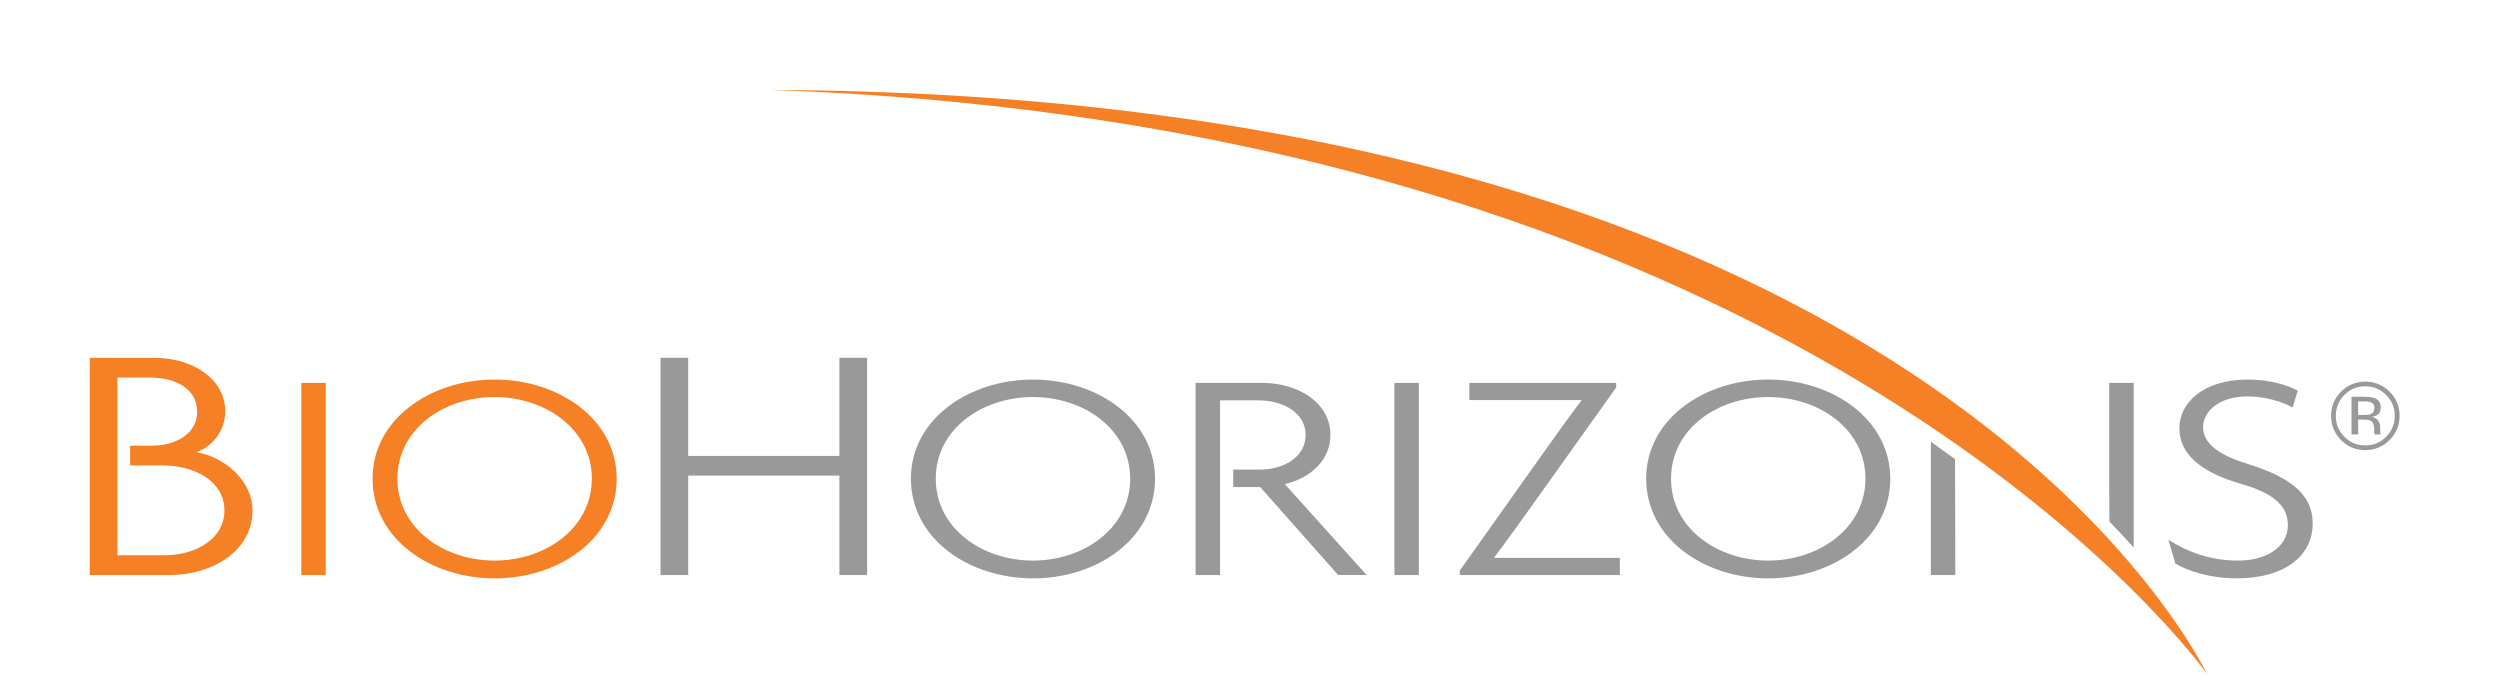 <svg xmlns="http://www.w3.org/2000/svg" xmlns:xlink="http://www.w3.org/1999/xlink" width="92.015" height="25.501" viewBox="0 0 92.015 25.501"><path fill="#F58025" d="M11.09 14.093h.9v7.073h-.9z"/><defs><path id="a" d="M0 0h92.014v25.5H0z"/></defs><clipPath id="b"><use xlink:href="#a" overflow="visible"/></clipPath><path clip-path="url(#b)" fill="#F58025" d="M18.205 14.613c-1.883 0-3.578 1.186-3.578 3.005 0 1.818 1.695 3.015 3.578 3.015 1.87 0 3.578-1.197 3.578-3.015 0-1.82-1.71-3.005-3.578-3.005m0 6.674c-2.367 0-4.492-1.463-4.492-3.67 0-2.183 2.125-3.647 4.492-3.647 2.368 0 4.493 1.464 4.493 3.648 0 2.206-2.125 3.67-4.493 3.67"/><path fill="#9A9999" d="M30.895 21.166v-3.66H25.33v3.66h-1.018V13.17h1.018v3.61h5.565v-3.61h1.02v7.996"/><defs><path id="c" d="M0 0h92.014v25.5H0z"/></defs><clipPath id="d"><use xlink:href="#c" overflow="visible"/></clipPath><path clip-path="url(#d)" fill="#9A9999" d="M38.02 14.613c-1.883 0-3.578 1.186-3.578 3.005 0 1.818 1.695 3.015 3.578 3.015 1.87 0 3.578-1.197 3.578-3.015 0-1.82-1.708-3.005-3.578-3.005m0 6.674c-2.368 0-4.493-1.463-4.493-3.67 0-2.183 2.125-3.647 4.493-3.647s4.492 1.464 4.492 3.648c0 2.206-2.124 3.67-4.492 3.67"/><path fill="#9A9999" d="M51.322 14.093h.9v7.073h-.9z"/><g><defs><path id="e" d="M0 0h92.014v25.5H0z"/></defs><clipPath id="f"><use xlink:href="#e" overflow="visible"/></clipPath><path clip-path="url(#f)" fill="#9A9999" d="M53.73 21.166V21l2.96-4.17c.497-.697 1.062-1.496 1.52-2.094l-.015-.012H54.08v-.63h5.407v.165L56.5 18.45c-.484.676-1.048 1.463-1.506 2.073l.013.01h4.614v.633h-5.89zM65.082 14.613c-1.883 0-3.578 1.186-3.578 3.005 0 1.818 1.695 3.015 3.578 3.015 1.87 0 3.578-1.197 3.578-3.015 0-1.82-1.708-3.005-3.578-3.005m0 6.674c-2.367 0-4.492-1.463-4.493-3.67 0-2.183 2.125-3.647 4.492-3.647s4.493 1.464 4.493 3.648c0 2.206-2.126 3.67-4.493 3.67M82.34 21.287c-.997 0-1.804-.266-2.274-.543l-.256-.876c.74.466 1.574.765 2.57.765 1.062 0 1.828-.52 1.828-1.297 0-.73-.537-1.186-1.734-1.53-1.534-.443-2.26-1.13-2.26-2.05 0-.877.806-1.786 2.542-1.786.78 0 1.466.21 1.816.41l-.19.62c-.335-.2-.994-.41-1.653-.41-1.077 0-1.642.577-1.642 1.12 0 .567.484 1 1.574 1.343 1.533.476 2.46 1.075 2.46 2.216 0 1.22-1.075 2.017-2.783 2.017"/><path clip-path="url(#f)" fill="#F58025" d="M6.04 20.438H4.322V13.897H5.54c.956 0 1.717.44 1.717 1.253 0 .8-.76 1.253-1.673 1.253H4.79v.727h1.19c1.23 0 2.28.614 2.28 1.654 0 1.052-1.05 1.654-2.22 1.654m1.186-3.797c.654-.225 1.064-.85 1.064-1.49 0-1.24-1.246-1.98-2.6-1.98H3.303v7.995h2.935c1.566 0 3.056-.877 3.056-2.38 0-1.053-.973-1.956-2.068-2.144"/><path clip-path="url(#f)" fill="#9A9999" d="M71.067 16.257v4.908h.9s-.005-3.873-.01-4.266l-.89-.643zm6.565-2.165v3.77c0 .363.002.95.008 1.335.315.326.612.644.893.954v-6.058h-.9z"/><path clip-path="url(#f)" fill="#F58025" d="M81.244 24.817C78.796 20.144 66.412 3.46 28.368 3.31c38.637 1.335 52.876 21.507 52.876 21.507"/><path clip-path="url(#f)" fill="#9A9999" d="M47.287 17.818c.955-.222 1.68-.887 1.68-1.808 0-1.208-1.21-1.918-2.514-1.918h-2.448v7.074h.902v-6.431h1.4c.953 0 1.747.476 1.747 1.274 0 .81-.794 1.276-1.695 1.276h-.97v.643h.996l2.865 3.236h1.05l-3.013-3.348zM87.298 14.823c-.062-.034-.16-.05-.295-.05h-.21v.5h.222c.103 0 .18-.01.232-.032.096-.036.143-.108.143-.215 0-.1-.03-.167-.092-.202m-.264-.218c.172 0 .298.016.378.05.143.06.214.176.214.35 0 .124-.044.215-.134.274-.048.03-.115.052-.2.066.11.017.187.062.238.135.05.074.074.146.074.215v.102c0 .032.002.066.004.103.003.036.007.06.012.072l.01.017h-.23l-.004-.015-.003-.015-.006-.044v-.11c0-.16-.043-.265-.13-.317-.05-.03-.14-.045-.27-.045h-.193v.544h-.244v-1.385h.484zm-.745-.07c-.21.213-.317.468-.317.768s.105.558.315.77c.21.214.468.32.77.32.3 0 .557-.106.768-.32.21-.212.317-.47.317-.77 0-.3-.106-.555-.317-.767-.212-.213-.468-.32-.77-.32-.298 0-.554.107-.767.32m1.662 1.66c-.247.246-.545.37-.894.37-.35 0-.647-.124-.892-.37-.244-.247-.366-.545-.366-.895 0-.346.123-.642.37-.888.244-.245.54-.368.888-.368.35 0 .647.123.894.368.247.244.37.54.37.89 0 .348-.123.646-.37.893"/></g></svg>